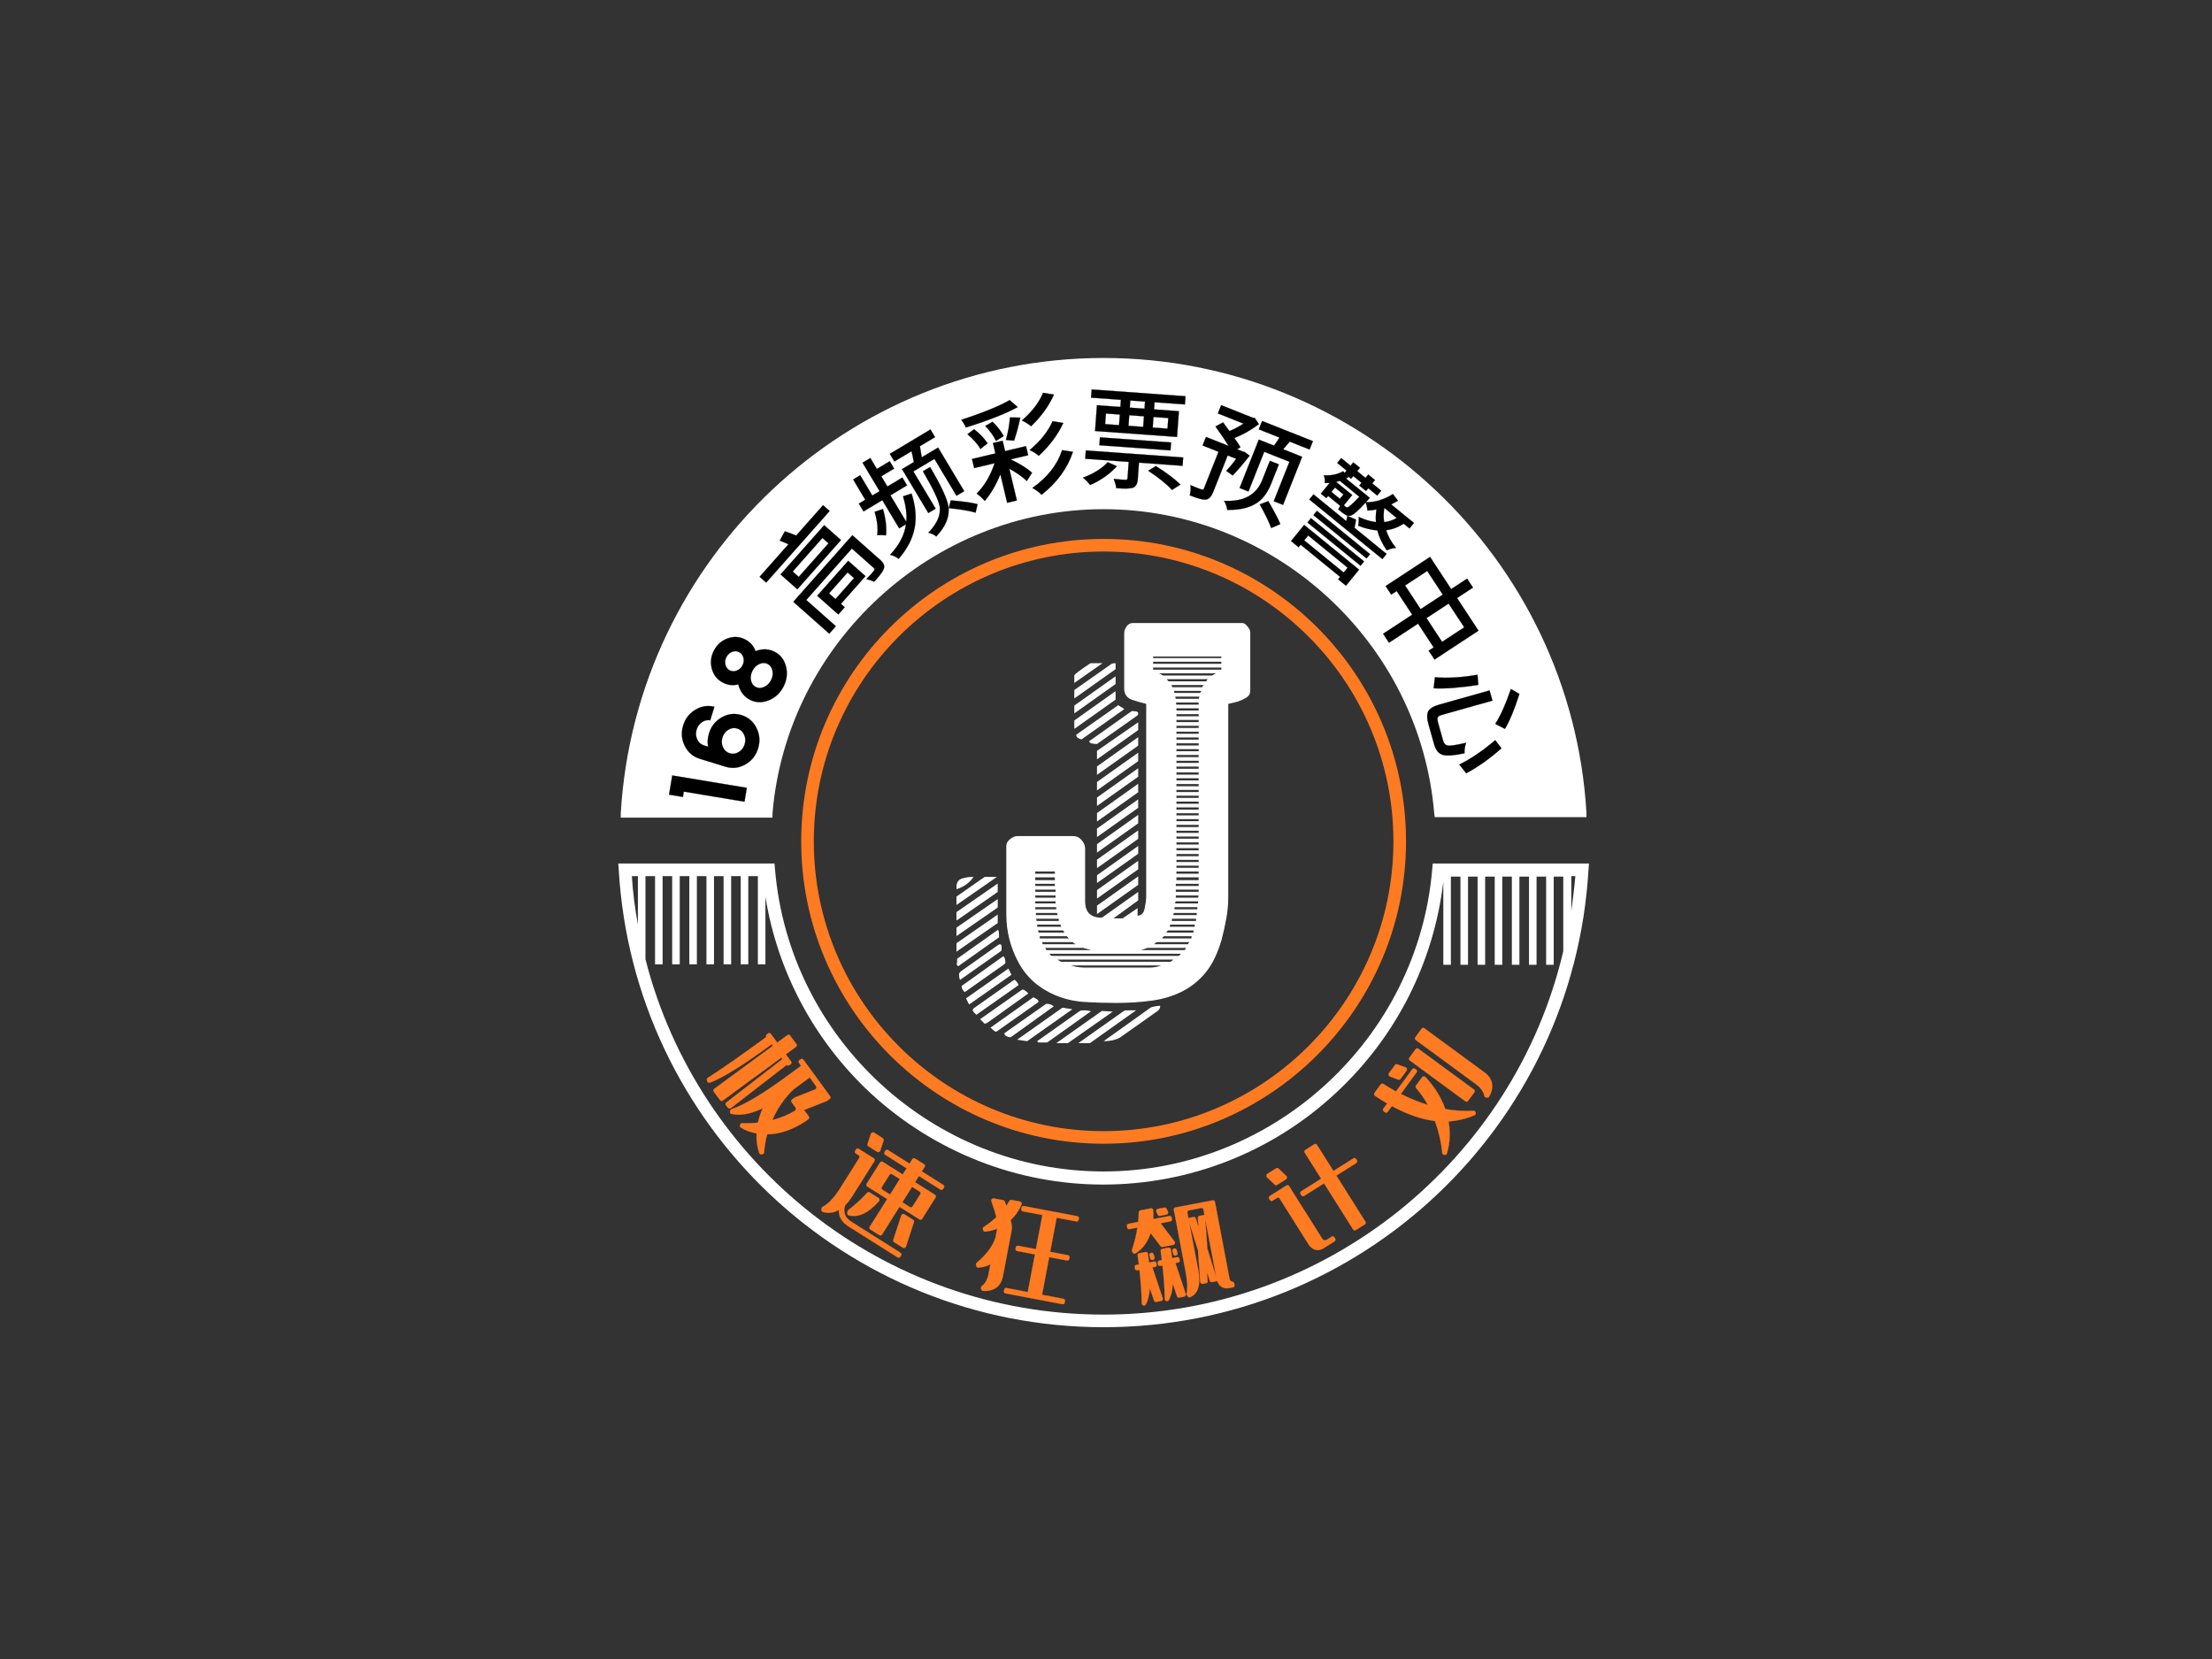 <?xml version="1.0" encoding="UTF-8"?><svg
      class="svg-canvas"
      viewBox="0 0 800 600"
      width="800"
      height="600"
      preserveAspectRatio="none"
      version="1.1"
      xmlns="http://www.w3.org/2000/svg"
      xmlns:xlink="http://www.w3.org/1999/xlink"
    >
      <rect x="0" y="0" width="800" height="600" fill="#333333" stroke="none"/>
      <!--滤镜-->
      <defs></defs>

      <!-- 背景 -->
      <g id="background">
          <!-- <rect
                  x="0"
                  y="0"
                  fill="#000000"
                  width="800"
                  height="600"
                ></rect> -->

        </g>

      <!--元素-->

              <g
                id="shape_JNCZeEJkmM"
                ref="shape_JNCZeEJkmM"
                key="shape_JNCZeEJkmM"
                transform="translate(223.598,129.47) rotate(0,175.447,175.265) scale(1,1)"
                style="opacity: 1;"
                filter=""
              >
                <!--普通元素-->
                <svg version="1.1" id="图层_1" xmlns="http://www.w3.org/2000/svg" xmlns:xlink="http://www.w3.org/1999/xlink" x="0px" y="0px" width="350.894" height="350.53" viewBox="0 0 192.5 192.3" enable-background="new 0 0 192.5 192.3" xml:space="preserve" class="style-removed" preserveAspectRatio="none" data-parent="shape_JNCZeEJkmM">
<g>
	<g>
		<path fill="#FF7B22" d="M96.3,155.9c-33.1,0-60-26.9-60-60s26.9-60,60-60c33.1,0,60,26.9,60,60S129.3,155.9,96.3,155.9z
			 M96.3,38.4c-31.7,0-57.5,25.8-57.5,57.5s25.8,57.5,57.5,57.5s57.5-25.8,57.5-57.5S128,38.4,96.3,38.4z" stroke-width="0"></path>
	</g>
	<g>
		<path fill="#FFFFFF" d="M30.6,90.4C33.4,56.6,62.3,30,96.3,30c34,0,62.8,26.5,65.6,60.4l0.1,0.7h30.1l0-0.9
			C189.1,39.7,147,0,96.3,0S3.5,39.7,0.5,90.3l0,0.9h30.1L30.6,90.4z" stroke-width="0"></path>
		<path fill="#FFFFFF" d="M161.6,100.3l-0.1,1.1c-2.8,33.6-31.4,60-65.2,60c-33.8,0-62.4-26.3-65.2-60l-0.1-1.1H0l0.1,1.3
			c3,50.9,45.2,90.7,96.2,90.7c51,0,93.2-39.8,96.2-90.7l0.1-1.3H161.6z M3.9,102.8v9.6c-0.6-3.2-1-6.4-1.2-9.6H3.9z M96.3,189.8
			c-43.5,0-80.5-29.8-90.9-70.5v-16.5h1.9v17.5h1.5v-17.5h1.9v17.5h1.5v-17.5h1.9v17.5h1.5v-17.5h1.9v17.5H19v-17.5h1.9v17.5h1.5
			v-17.5h1.9v17.5h1.5v-17.5h1.9v17.5h1.5v-13.4c2.4,14.9,9.7,28.6,20.9,39c12.6,11.6,29,18.1,46.1,18.1s33.5-6.4,46.1-18.1
			c12-11.1,19.5-25.9,21.4-42v16.5h1.5v-17.5h1.9v17.5h1.5v-17.5h1.9v17.5h1.5v-17.5h1.9v17.5h1.5v-17.5h1.9v17.5h1.5v-17.5h1.9
			v17.5h1.5v-17.5h1.9v17.5h1.5v-17.5h1.9v14.8C177.8,159.1,140.4,189.8,96.3,189.8z M189.1,109.7v-6.9h0.8
			C189.7,105.1,189.4,107.4,189.1,109.7z" stroke-width="0"></path>
	</g>
</g>
</svg>
              </g>
              <g
                id="shape_ON9y4mbohY"
                ref="shape_ON9y4mbohY"
                key="shape_ON9y4mbohY"
                transform="translate(-368.425,-523.753) rotate(0,767.471,842.69) scale(1,1)"
                style="opacity: 1;"
                filter=""
              >
                <!--普通元素-->
                <svg xmlns="http://www.w3.org/2000/svg" version="1.1" xmlns:xlink="http://www.w3.org/1999/xlink" width="1534.941" height="1685.379" viewBox="0 0 1183.565 1299.565" data-parent="shape_ON9y4mbohY"><g data-role="text" data-width="99.68568" data-height="216" transform="translate(541.939, 541.782)"><path d="M61.94-94.63L61.76-94.81Q60.14-95.17 57.97-95.89Q55.80-96.62 55.80-98.96L55.80-98.96L55.80-114.31Q55.80-115.22 56.43-116.12Q57.07-117.02 57.97-117.02L57.97-117.02L88.67-117.02Q89.21-117.02 89.93-116.12Q90.66-115.22 90.66-114.67L90.66-114.67L90.66-98.24Q90.66-97.16 89.66-96.53Q88.67-95.89 87.59-95.53Q86.50-95.17 85.51-94.99Q84.52-94.81 84.52-94.63L84.52-94.63L84.52-40.63Q84.52-37.74 83.97-34.76Q83.43-31.78 82.71-29.07L82.71-29.07Q81.08-23.30 78.29-19.86Q75.49-16.43 71.69-14.54Q67.90-12.64 63.21-12.01Q58.51-11.38 53.27-11.38L53.27-11.38Q49.12-11.38 44.70-11.65Q40.27-11.92 36.48-13.54L36.48-13.54Q29.62-16.43 26.28-22.66Q22.93-28.89 22.93-35.94L22.93-35.94L22.93-55.08Q22.93-55.98 23.93-56.80Q24.92-57.61 25.82-57.61L25.82-57.61L41.36-57.61Q42.80-57.61 43.70-56.52Q44.61-55.44 44.61-54.18L44.61-54.18L44.61-39.55Q44.61-34.85 49.48-34.85L49.48-34.85L59.41-41.90L59.41-39.91L52.19-34.67L55.26-34.67L59.23-37.38L59.23-35.40Q61.04-35.40 61.49-37.47Q61.94-39.55 61.94-40.81L61.94-40.81L61.94-94.63ZM63.57-107.99L63.57-107.27L82.89-107.27L82.89-107.99L63.57-107.99ZM63.57-106.55L63.57-105.65L82.89-105.65L82.89-106.55L63.57-106.55ZM49.12-105.83L41.90-100.77L41.90-102.58L42.08-102.76Q42.26-102.94 42.26-102.94L42.26-102.94Q42.62-103.30 44.43-104.56Q46.23-105.83 46.41-105.83L46.41-105.83L49.12-105.83ZM41.90-96.44L41.90-98.42L52.19-105.65Q52.55-105.83 53.09-105.83L53.09-105.83L53.09-104.38L41.90-96.44ZM63.57-104.92L63.57-104.02L82.89-104.02L82.89-104.92L63.57-104.92ZM66.46-102.39L80.18-102.39L81.81-103.30L64.83-103.30Q65.01-103.12 65.46-102.94Q65.92-102.76 66.10-102.58L66.10-102.58Q66.46-102.39 66.46-102.39L66.46-102.39ZM41.90-92.28L41.90-94.09L53.09-102.03L53.09-100.23L41.90-92.28ZM68.08-100.77L78.56-100.77L79.28-101.67L67.36-101.67Q67.36-101.49 67.63-101.13Q67.90-100.77 68.08-100.77L68.08-100.77ZM78.01-100.05L78.01-100.05L68.62-100.05Q68.80-99.87 68.80-99.51L68.80-99.51L68.99-99.14L77.47-99.14Q77.65-99.51 77.83-99.69Q78.01-99.87 78.01-100.05ZM77.29-98.42L77.29-98.42L69.35-98.42Q69.35-98.24 69.44-97.88Q69.53-97.52 69.71-97.52L69.71-97.52L76.93-97.52L77.11-97.88Q77.29-98.06 77.29-98.24L77.29-98.24Q77.29-98.24 77.29-98.42ZM41.90-87.95L41.90-89.93L53.09-97.88L53.09-95.89L41.90-87.95ZM69.71-96.80L69.89-95.89L76.57-95.89Q76.75-96.25 76.75-96.80L76.75-96.80L69.71-96.80ZM69.89-95.17L70.07-94.27L76.57-94.27L76.57-95.17L69.89-95.17ZM42.44-85.96L42.44-85.96L54.00-94.09L54.54-93.73Q55.26-93.37 55.44-93.18L55.44-93.18L43.70-84.88Q42.44-85.24 42.44-85.96ZM70.07-93.55L70.07-92.64L76.57-92.64L76.57-93.55L70.07-93.55ZM46.05-84.15L57.79-92.46L58.15-92.46Q58.51-92.46 58.96-92.37Q59.41-92.28 59.41-91.92L59.41-91.92Q59.41-91.56 59.05-91.38L59.05-91.38L48.04-83.61Q47.50-83.61 46.86-83.70Q46.23-83.79 46.05-84.15L46.05-84.15ZM70.07-91.92L70.07-91.02L76.57-91.02L76.57-91.92L70.07-91.92ZM70.07-90.30L70.07-89.39L76.57-89.39L76.57-90.30L70.07-90.30ZM48.22-81.45L59.41-89.21L59.41-87.41L48.22-79.46L48.22-81.45ZM70.07-88.67L70.07-87.77L76.57-87.77L76.57-88.67L70.07-88.67ZM70.07-87.04L70.07-86.14L76.57-86.14L76.57-87.04L70.07-87.04ZM70.07-85.42L70.07-84.52L76.57-84.52L76.57-85.42L70.07-85.42ZM48.22-75.13L48.22-77.11L59.41-85.06L59.41-83.07L48.22-75.13ZM70.07-83.79L70.07-82.89L76.57-82.89L76.57-83.79L70.07-83.79ZM70.07-82.17L70.07-81.27L76.57-81.27L76.57-82.17L70.07-82.17ZM48.22-70.79L48.22-72.78L59.41-80.72L59.41-78.74L48.22-70.79ZM70.07-80.54L70.07-79.64L76.57-79.64L76.57-80.54L70.07-80.54ZM70.07-78.92L70.07-78.01L76.57-78.01L76.57-78.92L70.07-78.92ZM70.07-77.29L70.07-76.39L76.57-76.39L76.57-77.29L70.07-77.29ZM48.22-66.46L48.22-68.44L59.41-76.39L59.41-74.40L48.22-66.46ZM70.07-75.67L70.07-74.76L76.57-74.76L76.57-75.67L70.07-75.67ZM70.07-74.04L70.07-73.14L76.57-73.14L76.57-74.04L70.07-74.04ZM70.07-72.42L70.07-71.51L76.57-71.51L76.57-72.42L70.07-72.42ZM48.22-62.12L48.22-64.11L59.41-72.06L59.41-70.07L48.22-62.12ZM70.07-70.79L70.07-69.89L76.57-69.89L76.57-70.79L70.07-70.79ZM70.07-69.17L70.07-68.26L76.57-68.26L76.57-69.17L70.07-69.17ZM48.22-57.79L48.22-59.78L59.41-67.72L59.41-65.73L48.22-57.79ZM70.07-67.54L70.07-66.64L76.57-66.64L76.57-67.54L70.07-67.54ZM70.07-65.92L70.07-65.01L76.57-65.01L76.57-65.92L70.07-65.92ZM70.07-64.29L70.07-63.39L76.57-63.39L76.57-64.29L70.07-64.29ZM48.22-53.45L48.22-55.44L59.41-63.39L59.41-61.40L48.22-53.45ZM70.07-62.66L70.07-61.76L76.57-61.76L76.57-62.66L70.07-62.66ZM70.07-61.04L70.07-60.14L76.57-60.14L76.57-61.04L70.07-61.04ZM70.07-59.41L70.07-58.51L76.57-58.51L76.57-59.41L70.07-59.41ZM48.22-49.12L48.22-51.11L59.41-59.05L59.41-57.07L48.22-49.12ZM70.07-57.79L70.07-56.89L76.57-56.89L76.57-57.79L70.07-57.79ZM70.07-56.16L70.07-55.26L76.57-55.26L76.57-56.16L70.07-56.16ZM48.22-44.97L48.22-46.77L59.41-54.72L59.41-52.91L48.22-44.97ZM70.07-54.54L70.07-53.64L76.57-53.64L76.57-54.54L70.07-54.54ZM70.07-52.91L70.07-52.01L76.57-52.01L76.57-52.91L70.07-52.91ZM70.07-51.29L70.07-50.38L76.57-50.38L76.57-51.29L70.07-51.29ZM48.22-40.63L48.22-42.62L59.41-50.57L59.41-48.58L48.22-40.63ZM70.07-49.66L70.07-48.76L76.57-48.76L76.57-49.66L70.07-49.66ZM30.70-48.04L30.70-47.13L36.48-47.13L36.48-48.04L30.70-48.04ZM70.07-48.04L70.07-47.13L76.57-47.13L76.57-48.04L70.07-48.04ZM30.70-46.41L30.70-45.33L36.48-45.33L36.48-46.41L30.70-46.41ZM70.07-46.41L70.07-45.33L76.57-45.33L76.57-46.41L70.07-46.41ZM9.03-43.16L9.03-43.52Q9.03-45.33 10.47-45.78Q11.92-46.23 13.36-46.23L13.36-46.23Q11.74-44.06 9.03-43.16L9.03-43.16ZM9.03-38.83L9.03-40.81L16.79-46.23L19.68-46.23L9.03-38.83ZM48.22-36.30L48.22-38.29L59.41-46.23L59.41-44.24L48.22-36.30ZM30.70-44.61L30.70-43.70L36.48-43.70L36.48-44.61L30.70-44.61ZM69.89-44.61L69.89-43.70L76.57-43.70L76.57-44.61L69.89-44.61ZM9.03-36.48L20.23-44.24L20.23-42.26L9.03-34.49L9.03-36.48ZM30.70-42.98L30.70-42.08L36.66-42.08L36.66-42.98L30.70-42.98ZM69.89-42.98L69.89-42.08L76.57-42.08L76.57-42.98L69.89-42.98ZM30.70-41.36L30.70-40.45L36.66-40.45L36.66-41.36L30.70-41.36ZM69.89-41.36L69.89-40.45L76.39-40.45L76.57-41.36L69.89-41.36ZM9.03-32.15L20.23-39.91L20.23-37.92L9.03-30.16L9.03-32.15ZM30.70-39.73L30.70-38.83L36.66-38.83L36.66-39.73L30.70-39.73ZM69.71-38.83L76.39-38.83L76.39-39.73L69.89-39.73Q69.71-39.37 69.71-38.83L69.71-38.83ZM30.70-38.10L30.70-37.20L36.84-37.20L36.84-38.10L30.70-38.10ZM69.53-37.20L76.21-37.20L76.21-38.10L69.71-38.10Q69.53-38.10 69.53-37.74Q69.53-37.38 69.53-37.20L69.53-37.20ZM30.88-36.48L30.88-35.58L37.20-35.58L37.20-36.12Q37.02-36.30 37.02-36.48L37.02-36.48L30.88-36.48ZM69.35-36.48L69.17-35.58L76.03-35.58L76.03-36.48L69.35-36.48ZM9.03-27.81L20.23-35.58L20.23-33.59L9.03-25.82L9.03-27.81ZM59.05-35.03L59.05-35.03Q59.23-35.03 59.23-35.22Q59.23-35.40 59.05-35.40L59.05-35.40Q58.87-35.40 58.87-35.22Q58.87-35.03 59.05-35.03ZM31.06-33.95L37.56-33.95Q37.56-34.13 37.56-34.49Q37.56-34.85 37.38-34.85L37.38-34.85L30.88-34.85Q30.88-34.49 31.06-34.31L31.06-34.31Q31.06-34.13 31.06-33.95L31.06-33.95ZM68.80-33.95L68.80-33.95L75.67-33.95Q75.85-33.95 75.85-34.31Q75.85-34.67 75.85-34.85L75.85-34.85L68.99-34.85Q68.80-34.85 68.80-34.49Q68.80-34.13 68.80-33.95ZM31.24-33.23L31.24-32.33L38.29-32.33Q38.29-32.69 38.10-32.87L38.10-32.87Q38.10-33.05 37.92-33.23L37.92-33.23L31.24-33.23ZM68.08-32.33L68.08-32.33L75.31-32.33Q75.49-32.33 75.49-32.69Q75.49-33.05 75.49-33.23L75.49-33.23L68.44-33.23L68.26-32.87Q68.26-32.51 68.08-32.33ZM31.60-30.70L39.19-30.70L39.01-31.06Q39.01-31.24 38.83-31.42L38.83-31.42Q38.83-31.42 38.65-31.60L38.65-31.60L31.42-31.60Q31.42-31.24 31.60-31.06L31.60-31.06Q31.60-30.88 31.60-30.70L31.60-30.70ZM67.18-30.70L67.18-30.70L74.94-30.70Q75.13-30.70 75.13-31.06Q75.13-31.42 75.13-31.60L75.13-31.60L67.72-31.60Q67.54-31.24 67.36-31.06Q67.18-30.88 67.18-30.70ZM9.21-23.48L20.41-31.42Q20.59-31.06 20.59-30.16L20.59-30.16L20.59-29.62L9.39-21.67Q9.03-21.85 9.12-22.21Q9.21-22.57 9.21-22.93L9.21-22.93L9.21-23.48ZM32.15-29.07L40.45-29.07Q40.45-29.26 39.73-29.98L39.73-29.98L31.96-29.98Q31.96-29.80 31.96-29.44Q31.96-29.07 32.15-29.07L32.15-29.07ZM65.92-29.07L74.22-29.07Q74.58-29.07 74.58-29.44Q74.58-29.80 74.58-29.98L74.58-29.98L66.64-29.98L66.28-29.62Q66.28-29.44 65.92-29.07L65.92-29.07ZM32.87-27.45L42.62-27.45Q42.44-27.63 41.72-27.99L41.72-27.99L41.36-28.35L32.51-28.35Q32.69-28.17 32.69-27.81L32.69-27.81L32.87-27.45ZM63.75-27.45L63.75-27.45L73.50-27.45Q73.68-27.81 73.86-27.99Q74.04-28.17 74.04-28.35L74.04-28.35L65.01-28.35Q64.29-28.35 63.75-27.45ZM9.75-19.14L9.75-19.14Q9.75-19.50 10.11-19.86L10.11-19.86L20.59-27.27L20.95-27.45Q21.31-27.45 21.31-27.00Q21.31-26.55 21.31-26.19L21.31-26.19Q21.31-25.82 20.95-25.64L20.95-25.64L9.93-17.88Q9.75-18.42 9.75-19.14ZM33.95-25.82L47.13-25.82L46.95-26.00L44.24-26.73L33.23-26.73Q33.41-26.55 33.59-26.37L33.59-26.37Q33.77-26.00 33.77-26.00L33.77-26.00L33.95-25.82ZM62.12-26.73L59.41-25.82L72.60-25.82L72.78-26.00Q72.96-26.37 72.96-26.37L72.96-26.37L73.14-26.73L62.12-26.73ZM35.58-24.20L70.97-24.20L71.87-25.10L34.49-25.10Q34.67-24.92 34.94-24.56Q35.22-24.20 35.58-24.20L35.58-24.20ZM10.47-15.89L10.47-15.89L21.85-24.02Q22.03-24.20 22.21-23.57Q22.39-22.93 22.39-22.57L22.39-22.57Q22.39-22.39 22.21-22.21L22.21-22.21L11.20-14.45Q10.47-15.17 10.47-15.89ZM70.07-23.48L70.07-23.48L36.48-23.48Q36.84-23.30 37.38-22.93Q37.92-22.57 38.10-22.57L38.10-22.57L68.44-22.57Q68.80-22.57 69.35-23.12L69.35-23.12Q69.71-23.30 70.07-23.48ZM66.64-21.85L66.64-21.85L39.91-21.85Q42.26-20.95 44.43-20.95L44.43-20.95L62.85-20.95Q64.83-20.95 66.64-21.85ZM11.74-12.46L23.30-20.59L24.02-19.14L12.46-11.02L11.74-12.46ZM13.72-9.57L13.72-9.57L24.74-17.34L25.10-17.52Q26.00-16.61 26.00-16.25L26.00-16.25L14.45-8.13L14.27-8.31Q14.27-8.31 13.91-8.67L13.91-8.67Q13.72-8.85 13.54-9.21L13.54-9.21Q13.72-9.57 13.72-9.57ZM16.79-5.60L15.71-6.68L27.27-14.81Q27.63-14.81 28.08-14.45Q28.53-14.09 28.71-13.91L28.71-13.91L17.34-5.78L17.16-5.78Q16.98-5.60 16.79-5.60L16.79-5.60ZM18.60-4.33L18.60-4.33L30.34-12.64Q30.70-12.46 31.15-12.19Q31.60-11.92 31.60-11.56L31.60-11.56L20.05-3.43Q19.86-3.25 19.32-3.70Q18.78-4.15 18.60-4.33ZM22.39-2.71L22.39-2.71L33.95-10.84Q35.03-10.84 35.76-10.29L35.76-10.29L24.20-1.99L23.84-1.81Q23.48-1.81 22.93-2.08Q22.39-2.35 22.39-2.71ZM50.38-0.72L63.03-9.75Q63.21-9.93 64.20-10.11Q65.19-10.29 65.55-10.29L65.55-10.29Q65.55-9.75 65.01-9.21L65.01-9.21L54.54-1.81Q53.64-1.26 52.46-0.99Q51.29-0.72 50.38-0.72L50.38-0.72ZM28.53-0.72L26.19-1.08L38.47-9.75L40.81-9.39L28.53-0.72ZM31.78-0.36L31.60-0.54L43.34-8.85Q43.70-9.03 44.24-9.03L44.24-9.03Q45.33-9.03 46.05-8.85L46.05-8.85L34.13-0.36L31.78-0.36ZM46.05-0.18L43.34-0.18L55.62-8.85Q55.80-9.03 56.71-9.03Q57.61-9.03 57.97-9.03L57.97-9.03L58.51-9.03L46.05-0.18ZM39.91-0.18L37.20-0.18L49.48-8.85Q50.02-8.85 50.84-8.76Q51.65-8.67 52.01-8.67L52.01-8.67L39.91-0.18Z" transform="translate(0 153) " fill="#ffffff" stroke="#ffffff" stroke-width="0.301" data-glyph-w="99.68568" data-glyph-h="180.59" data-glyph-ascender="135.4425" data-glyph-descender="-45.1475"></path></g></svg>
              </g>
              <g
                id="shape_cuV29SWFK4"
                ref="shape_cuV29SWFK4"
                key="shape_cuV29SWFK4"
                transform="translate(243.511,345.621) rotate(0,155.534,66.067) scale(1,1)"
                style="opacity: 1;"
                filter=""
              >
                <!--普通元素-->
                <svg xmlns="http://www.w3.org/2000/svg" version="1.1" xmlns:xlink="http://www.w3.org/1999/xlink" width="521.162" height="342.229" viewBox="0 0 401.859 263.886" data-parent="shape_cuV29SWFK4"><rect width="239.859" height="101.886" fill="rgba(0,0,0,0)"></rect><g transform="translate(119.929, 106.506)"><path d="M12.00-21.15L24.50-21.12Q25.10-21.12 25.10-20.51L25.10-20.51L25.10-19.70Q25.10-19.62 25.08-19.54L25.08-19.54L23.36-13.00L25.52-13.00Q26.13-13.00 26.13-12.39L26.13-12.39L26.13-11.47Q25.81-5.01 22.75-0.69L22.75-0.69Q24.47 1.45 26.26 2.95L26.26 2.95Q26.63 3.27 26.42 3.69L26.42 3.69L26.34 3.85Q26.10 4.30 25.63 4.17L25.63 4.17Q23.15 3.45 20.78 1.56L20.78 1.56Q18.96 3.27 16.93 4.11L16.93 4.11Q16.48 4.30 16.19 3.90L16.19 3.90L16.11 3.80Q15.82 3.40 16.14 3.03L16.14 3.03Q17.43 1.48 18.59-0.53L18.59-0.53Q17.24-2.06 16.16-3.96L16.16-3.96Q15.08 1.53 12.31 3.93L12.31 3.93Q11.92 4.30 11.50 3.90L11.50 3.90L11.39 3.80Q11.10 3.53 11.21 3.16L11.21 3.16Q12.89-2.16 12.92-14.03L12.92-14.03L12.92-19.62L12.00-19.62Q11.39-19.62 11.39-20.22L11.39-20.22L11.39-20.51Q11.39-21.15 12.00-21.15L12.00-21.15ZM8.83 3.16L8.33-16.56L7.83-16.56L7.83 3.67Q7.83 4.27 7.22 4.27L7.22 4.27L4.38 4.27Q3.77 4.27 3.77 3.67L3.77 3.67L3.77-16.56L3.24-16.56Q3.24-1.98 1.69 3.64L1.69 3.64Q1.61 3.90 1.37 4.01L1.37 4.01Q1.13 4.14 0.87 4.03L0.87 4.03L0.61 3.93Q0.21 3.77 0.24 3.32L0.24 3.32Q0.71-4.01 0.71-16.56L0.71-16.56Q0.21-16.56 0.21-17.30L0.21-17.30L0.21-17.48Q0.21-18.09 0.82-18.09L0.82-18.09L3.77-18.09L3.77-21.54Q3.77-22.15 4.38-22.15L4.38-22.15L7.22-22.15Q7.83-22.15 7.83-21.54L7.83-21.54L7.83-18.09L10.26-18.09Q10.86-18.09 10.86-17.48L10.86-17.48L10.86-17.30Q10.86-16.56 10.36-16.56L10.36-16.56L10.86 3.14Q10.86 3.40 10.68 3.59L10.68 3.59Q10.52 3.77 10.26 3.77L10.26 3.77L9.44 3.77Q8.83 3.77 8.83 3.16L8.83 3.16ZM20.38-4.19Q21.70-7.49 22.02-10.81L22.02-10.81Q22.04-11.07 21.86-11.29L21.86-11.29Q21.67-11.47 21.41-11.47L21.41-11.47L19.62-11.47Q19.01-11.47 19.01-12.08L19.01-12.08L19.01-12.92Q19.01-13.00 19.04-13.08L19.04-13.08L20.54-18.85Q20.62-19.14 20.43-19.38L20.43-19.38Q20.25-19.62 19.96-19.62L19.96-19.62L16.98-19.62L16.98-14.03Q17.69-8.83 20.38-4.19L20.38-4.19Z" transform="translate(-13.5, -13.184) rotate(53.725, 13.5, -123.758)  " fill="rgb(255, 123, 34)" stroke="rgb(255, 123, 34)" stroke-width="0.045" data-glyph-w="42.66" data-glyph-h="26.3671875" data-glyph-ascender="23.203125" data-glyph-descender="-3.1640625"></path><path d="M2.11-18.54L1.40-21.38Q1.34-21.67 1.53-21.91L1.53-21.91Q1.71-22.15 2.00-22.15L2.00-22.15L4.80-22.15Q5.27-22.15 5.41-21.67L5.41-21.67L6.12-18.85Q6.20-18.56 6.01-18.33L6.01-18.33Q5.83-18.09 5.51-18.09L5.51-18.09L2.72-18.09Q2.24-18.09 2.11-18.54L2.11-18.54ZM22.44 0.26L20.72-6.64Q20.65-6.93 20.83-7.17L20.83-7.17Q21.01-7.41 21.30-7.41L21.30-7.41L24.13-7.41Q24.60-7.41 24.71-6.93L24.71-6.93L26.45-0.03Q26.53 0.26 26.34 0.47L26.34 0.47Q26.16 0.71 25.84 0.71L25.84 0.71L23.04 0.71Q22.57 0.71 22.44 0.26L22.44 0.26ZM13.32-6.70Q12.29-0.21 8.36 1.11L8.36 1.11Q7.86 1.27 7.62 0.79L7.62 0.79L7.44 0.45Q7.33 0.21 7.41-0.03L7.41-0.03Q8.75-3.77 9.28-6.91L9.28-6.91Q9.36-7.41 9.86-7.41L9.86-7.41L12.71-7.41Q13.00-7.41 13.18-7.20L13.18-7.20Q13.37-6.99 13.32-6.70L13.32-6.70ZM7.83-9.04L7.83-15.95Q7.83-16.56 8.44-16.56L8.44-16.56L14.95-16.56L14.95-18.59L7.94-18.59Q7.33-18.59 7.33-19.20L7.33-19.20L7.33-19.51Q7.33-20.12 7.94-20.12L7.94-20.12L14.95-20.12L14.95-21.54Q14.95-22.15 15.56-22.15L15.56-22.15L18.40-22.15Q19.01-22.15 19.01-21.54L19.01-21.54L19.01-20.12L26.02-20.12Q26.63-20.12 26.63-19.51L26.63-19.51L26.63-19.20Q26.63-18.59 26.02-18.59L26.02-18.59L19.01-18.59L19.01-16.56L25.52-16.56Q26.13-16.56 26.13-15.95L26.13-15.95L26.13-9.04Q26.13-8.44 25.52-8.44L25.52-8.44L19.01-8.44L19.01 0.63Q19.01 1.24 18.40 1.24L18.40 1.24L15.56 1.24Q14.95 1.24 14.95 0.63L14.95 0.63L14.95-8.44L8.44-8.44Q7.83-8.44 7.83-9.04L7.83-9.04ZM22.04-10.57L22.04-14.42Q22.04-15.03 21.44-15.03L21.44-15.03L19.01-15.03L19.01-9.94L21.44-9.94Q22.04-9.94 22.04-10.57L22.04-10.57ZM14.95-9.94L14.95-15.03L12.50-15.03Q11.89-15.03 11.89-14.42L11.89-14.42L11.89-10.57Q11.89-9.94 12.50-9.94L12.50-9.94L14.95-9.94ZM5.17 1.34Q6.62 3.77 9.86 3.77L9.86 3.77L26.02 3.77Q26.63 3.77 26.63 3.16L26.63 3.16L26.63 2.85Q26.63 2.24 26.02 2.24L26.02 2.24L9.86 2.24Q6.72 2.24 5.96-0.71L5.96-0.71Q6.30-2.14 6.30-3.85L6.30-3.85L6.30-15.45Q6.30-16.06 5.70-16.06L5.70-16.06L0.82-16.06Q0.21-16.06 0.21-15.45L0.21-15.45L0.21-15.13Q0.21-14.53 0.82-14.53L0.82-14.53L1.63-14.53Q2.24-14.53 2.24-13.92L2.24-13.92L2.24-3.85Q2.24 0.61 0.87 3.01L0.87 3.01Q0.71 3.27 0.87 3.56L0.87 3.56L1.00 3.85Q1.24 4.30 1.71 4.17L1.71 4.17Q3.93 3.56 5.17 1.34L5.17 1.34Z" transform="translate(-13.5, -13.184) rotate(32.235, 13.5, -123.758)  " fill="rgb(255, 123, 34)" stroke="rgb(255, 123, 34)" stroke-width="0.045" data-glyph-w="42.66" data-glyph-h="26.3671875" data-glyph-ascender="23.203125" data-glyph-descender="-3.1640625"></path><path d="M4.27-0.79L4.27-3.40Q2.82-2.27 1.19-1.90L1.19-1.90Q0.71-1.79 0.50-2.21L0.50-2.21L0.37-2.48Q0.21-2.82 0.45-3.14L0.45-3.14Q3.80-7.28 4.27-10.97L4.27-10.97L4.27-13.53Q2.77-12.58 1.21-12.10L1.21-12.10Q0.71-11.97 0.50-12.42L0.50-12.42L0.40-12.60Q0.21-13.00 0.53-13.32L0.53-13.32Q2.11-14.82 3.45-16.66L3.45-16.66Q2.66-18.40 1.27-20.72L1.27-20.72Q1.11-21.01 1.27-21.33L1.27-21.33Q1.45-21.65 1.79-21.65L1.79-21.65L4.43-21.65Q4.77-21.65 4.96-21.36L4.96-21.36Q5.27-20.86 5.59-20.28L5.59-20.28Q5.93-21.01 6.17-21.73L6.17-21.73Q6.30-22.15 6.75-22.15L6.75-22.15L9.12-22.15Q9.41-22.15 9.60-21.91L9.60-21.91Q9.78-21.70 9.70-21.41L9.70-21.41Q9.10-18.67 7.54-16.58L7.54-16.58Q8.33-14.84 8.33-14.03L8.33-14.03L8.33-0.79Q8.33 1.90 6.46 3.24L6.46 3.24Q5.30 4.06 3.69 4.25L3.69 4.25Q3.27 4.30 3.06 3.93L3.06 3.93L2.95 3.67Q2.77 3.30 3.06 2.98L3.06 2.98Q4.27 1.69 4.27-0.79L4.27-0.79ZM9.97 2.24L15.95 2.24L15.95-8.44L10.97-8.44Q10.36-8.44 10.36-9.04L10.36-9.04L10.36-9.33Q10.36-9.94 10.97-9.94L10.97-9.94L15.95-9.94L15.95-19.62L10.47-19.62Q9.86-19.62 9.86-20.22L9.86-20.22L9.86-20.51Q9.86-21.12 10.47-21.12L10.47-21.12L25.52-21.12Q26.13-21.12 26.13-20.51L26.13-20.51L26.13-20.22Q26.13-19.62 25.52-19.62L25.52-19.62L20.01-19.62L20.01-9.94L25.00-9.94Q25.60-9.94 25.60-9.33L25.60-9.33L25.60-9.04Q25.60-8.44 25.00-8.44L25.00-8.44L20.01-8.44L20.01 2.24L26.02 2.24Q26.63 2.24 26.63 2.85L26.63 2.85L26.63 3.16Q26.63 3.77 26.02 3.77L26.02 3.77L9.97 3.77Q9.36 3.77 9.36 3.16L9.36 3.16L9.36 2.85Q9.36 2.24 9.97 2.24L9.97 2.24Z" transform="translate(-13.5, -13.184) rotate(10.745, 13.5, -123.758)  " fill="rgb(255, 123, 34)" stroke="rgb(255, 123, 34)" stroke-width="0.045" data-glyph-w="42.66" data-glyph-h="26.3671875" data-glyph-ascender="23.203125" data-glyph-descender="-3.1640625"></path><path d="M25.60-20.51L25.60 1.24Q25.60 1.95 26.24 2.19L26.24 2.19Q26.63 2.32 26.63 2.74L26.63 2.74L26.63 3.16Q26.63 3.77 26.02 3.77L26.02 3.77L25.10 3.77Q22.54 3.77 22.12 1.24L22.12 1.24L20.67 1.24Q20.12 1.24 20.07 0.69L20.07 0.69L19.78-1.74L19.49 0.69Q19.43 1.24 18.88 1.24L18.88 1.24L18.01 1.24Q17.75 1.24 17.56 1.03L17.56 1.03Q17.38 0.82 17.40 0.55L17.40 0.55L18.43-8.17L17.48-16.27L17.48-2.85Q17.48 3.35 13.92 4.22L13.92 4.22Q13.45 4.32 13.21 3.88L13.21 3.88L13.05 3.53Q12.92 3.27 13.05 3.01L13.05 3.01Q13.92 1.11 13.92-2.85L13.92-2.85L13.92-20.51Q13.92-21.12 14.53-21.12L14.53-21.12L25.00-21.12Q25.60-21.12 25.60-20.51L25.60-20.51ZM11.47-8.46L11.39-9.28Q11.36-9.54 11.55-9.76L11.55-9.76Q11.71-9.94 12.00-9.94L12.00-9.94L12.00-9.94Q12.55-9.94 12.60-9.41L12.60-9.41L12.68-8.60Q12.71-8.33 12.55-8.12L12.55-8.12Q12.37-7.91 12.08-7.91L12.08-7.91L12.08-7.91Q11.52-7.91 11.47-8.46L11.47-8.46ZM10.28 3.24L9.81-0.32Q9.02 2.58 7.86 3.90L7.86 3.90Q7.51 4.30 7.07 4.01L7.07 4.01Q6.75 3.77 6.80 3.40L6.80 3.40Q7.51-0.58 7.91-5.88L7.91-5.88L7.36-5.88Q6.75-5.88 6.75-6.49L6.75-6.49L6.75-6.80Q6.75-7.41 7.36-7.41L7.36-7.41L8.02-7.41Q8.09-8.65 8.17-9.89L8.17-9.89Q8.20-10.47 8.78-10.47L8.78-10.47L10.47-10.47Q10.73-10.47 10.89-10.28L10.89-10.28Q11.07-10.07 11.07-9.83L11.07-9.83Q11.02-8.57 10.94-7.41L10.94-7.41L12.29-7.41Q12.92-7.41 12.92-6.80L12.92-6.80L12.92-6.49Q12.92-5.88 12.29-5.88L12.29-5.88L11.60-5.88L12.81 3.08Q12.84 3.35 12.66 3.56L12.66 3.56Q12.50 3.77 12.21 3.77L12.21 3.77L10.89 3.77Q10.36 3.77 10.28 3.24L10.28 3.24ZM4.93-8.46L4.85-9.28Q4.83-9.54 5.01-9.76L5.01-9.76Q5.19-9.94 5.46-9.94L5.46-9.94L5.46-9.94Q6.01-9.94 6.06-9.41L6.06-9.41L6.17-8.60Q6.20-8.33 6.01-8.12L6.01-8.12Q5.83-7.91 5.56-7.91L5.56-7.91L5.54-7.91Q5.01-7.91 4.93-8.46L4.93-8.46ZM3.77 3.24L3.27-0.32Q2.48 2.58 1.34 3.90L1.34 3.90Q0.98 4.30 0.53 4.01L0.53 4.01L0.53 4.01Q0.21 3.77 0.26 3.40L0.26 3.40Q0.98-0.58 1.37-5.88L1.37-5.88L0.82-5.88Q0.21-5.88 0.21-6.49L0.21-6.49L0.21-6.80Q0.21-7.41 0.82-7.41L0.82-7.41L1.50-7.41Q1.58-8.65 1.63-9.89L1.63-9.89Q1.66-10.47 2.24-10.47L2.24-10.47L3.93-10.47Q4.19-10.47 4.38-10.28L4.38-10.28Q4.54-10.07 4.54-9.83L4.54-9.83Q4.48-8.57 4.40-7.41L4.40-7.41L5.77-7.41Q6.38-7.41 6.38-6.80L6.38-6.80L6.38-6.49Q6.38-5.88 5.77-5.88L5.77-5.88L5.06-5.88L6.28 3.08Q6.33 3.35 6.14 3.56L6.14 3.56Q5.96 3.77 5.67 3.77L5.67 3.77L4.38 3.77Q3.82 3.77 3.77 3.24L3.77 3.24ZM9.23-20.07L9.04-20.88Q8.96-21.17 9.15-21.41L9.15-21.41Q9.33-21.65 9.62-21.65L9.62-21.65L11.42-21.65Q11.89-21.65 12.00-21.17L12.00-21.17L12.21-20.36Q12.29-20.07 12.10-19.83L12.10-19.83Q11.92-19.62 11.63-19.62L11.63-19.62L9.83-19.62Q9.36-19.62 9.23-20.07L9.23-20.07ZM8.38-11.31L6.35-15.37Q4.40-11.87 1.24-10.63L1.24-10.63Q0.71-10.44 0.47-10.92L0.47-10.92L0.34-11.18Q0.21-11.47 0.37-11.76L0.37-11.76Q1.90-14.48 3.01-17.56L3.01-17.56L0.82-17.56Q0.21-17.56 0.21-18.19L0.21-18.19L0.21-18.48Q0.21-19.09 0.82-19.09L0.82-19.09L3.51-19.09Q3.93-20.41 4.17-21.65L4.17-21.65Q4.27-22.15 4.77-22.15L4.77-22.15L7.65-22.15Q7.94-22.15 8.12-21.94L8.12-21.94Q8.28-21.73 8.25-21.46L8.25-21.46Q8.09-20.22 7.80-19.09L7.80-19.09L12.29-19.09Q12.92-19.09 12.92-18.48L12.92-18.48L12.92-18.19Q12.92-17.56 12.29-17.56L12.29-17.56L9.60-17.56L12.47-11.84Q12.63-11.55 12.45-11.26L12.45-11.26Q12.26-10.97 11.92-10.97L11.92-10.97L8.94-10.97Q8.57-10.97 8.38-11.31L8.38-11.31ZM22.04-0.05L22.04-16.27L21.09-8.17L22.04-0.05ZM20.67-17.56L22.04-17.56L22.04-18.98Q22.04-19.62 21.44-19.62L21.44-19.62L18.09-19.62Q17.48-19.62 17.48-18.98L17.48-18.98L17.48-17.56L18.88-17.56Q19.43-17.56 19.49-17.03L19.49-17.03L19.78-14.61L20.07-17.03Q20.12-17.56 20.67-17.56L20.67-17.56Z" transform="translate(-13.5, -13.184) rotate(-10.745, 13.5, -123.758)  " fill="rgb(255, 123, 34)" stroke="rgb(255, 123, 34)" stroke-width="0.045" data-glyph-w="42.66" data-glyph-h="26.3671875" data-glyph-ascender="23.203125" data-glyph-descender="-3.1640625"></path><path d="M3.61-18.54L2.90-21.38Q2.82-21.67 3.01-21.91L3.01-21.91Q3.19-22.15 3.48-22.15L3.48-22.15L6.33-22.15Q6.80-22.15 6.93-21.67L6.93-21.67L7.65-18.85Q7.73-18.56 7.54-18.33L7.54-18.33Q7.36-18.09 7.04-18.09L7.04-18.09L4.19-18.09Q3.72-18.09 3.61-18.54L3.61-18.54ZM8.94-13.00L15.45-13.00L15.45-21.54Q15.45-22.15 16.06-22.15L16.06-22.15L18.91-22.15Q19.51-22.15 19.51-21.54L19.51-21.54L19.51-13.00L26.02-13.00Q26.63-13.00 26.63-12.39L26.63-12.39L26.63-12.08Q26.63-11.47 26.02-11.47L26.02-11.47L19.51-11.47L19.51 3.67Q19.51 4.27 18.91 4.27L18.91 4.27L16.06 4.27Q15.45 4.27 15.45 3.67L15.45 3.67L15.45-11.47L8.94-11.47Q8.33-11.47 8.33-12.08L8.33-12.08L8.33-12.39Q8.33-13.00 8.94-13.00L8.94-13.00ZM0.82-16.56L6.20-16.56Q6.80-16.56 6.80-15.95L6.80-15.95L6.80 1.24Q6.80 2.24 7.83 2.24L7.83 2.24L9.25 2.24Q9.86 2.24 9.86 2.85L9.86 2.85L9.86 3.16Q9.86 3.77 9.25 3.77L9.25 3.77L5.75 3.77Q3.85 3.77 3.08 2.24L3.08 2.24Q2.72 1.48 2.72 0.71L2.72 0.71L2.72-14.42Q2.72-15.03 2.11-15.03L2.11-15.03L0.82-15.03Q0.21-15.03 0.21-15.64L0.21-15.64L0.21-15.95Q0.21-16.56 0.82-16.56L0.82-16.56Z" transform="translate(-13.5, -13.184) rotate(-32.235, 13.5, -123.758)  " fill="rgb(255, 123, 34)" stroke="rgb(255, 123, 34)" stroke-width="0.045" data-glyph-w="42.66" data-glyph-h="26.3671875" data-glyph-ascender="23.203125" data-glyph-descender="-3.1640625"></path><path d="M25.60-21.54L25.60-0.79Q25.60 1.90 23.76 3.24L23.76 3.24Q22.60 4.06 20.96 4.25L20.96 4.25Q20.54 4.30 20.36 3.93L20.36 3.93L20.22 3.67Q20.04 3.30 20.33 2.98L20.33 2.98Q21.54 1.69 21.54-0.79L21.54-0.79L21.54-21.54Q21.54-22.15 22.15-22.15L22.15-22.15L25.00-22.15Q25.60-22.15 25.60-21.54L25.60-21.54ZM2.27-21.52Q2.37-19.46 2.56-17.56L2.56-17.56L0.82-17.56Q0.21-17.56 0.21-16.95L0.21-16.95L0.21-16.66Q0.21-16.06 0.82-16.06L0.82-16.06L2.74-16.06Q3.74-8.78 6.49-3.93L6.49-3.93Q3.85 0.03 0.55 2.95L0.55 2.95Q0.21 3.27 0.42 3.69L0.42 3.69L0.47 3.82Q0.71 4.30 1.21 4.11L1.21 4.11Q5.30 2.69 8.65-0.79L8.65-0.79Q11.00 2.03 14.29 4.01L14.29 4.01Q14.77 4.27 15.08 3.88L15.08 3.88L15.13 3.80Q15.45 3.43 15.13 3.03L15.13 3.03Q12.68 0.03 10.89-3.56L10.89-3.56Q13.76-7.73 14.82-13.29L14.82-13.29Q14.87-13.58 14.69-13.79L14.69-13.79Q14.50-14.03 14.21-14.03L14.21-14.03L11.36-14.03Q10.89-14.03 10.78-13.53L10.78-13.53Q10.18-10.86 8.94-8.20L8.94-8.20Q7.65-11.89 6.96-16.06L6.96-16.06L14.34-16.06Q14.95-16.06 14.95-16.66L14.95-16.66L14.95-16.95Q14.95-17.56 14.34-17.56L14.34-17.56L6.72-17.56Q6.46-19.54 6.33-21.57L6.33-21.57Q6.30-22.15 5.72-22.15L5.72-22.15L2.87-22.15Q2.61-22.15 2.43-21.96L2.43-21.96Q2.24-21.78 2.27-21.52L2.27-21.52ZM9.73-19.04L9.07-21.36Q8.99-21.67 9.18-21.91L9.18-21.91Q9.36-22.15 9.65-22.15L9.65-22.15L12.45-22.15Q12.92-22.15 13.03-21.70L13.03-21.70L13.71-19.38Q13.79-19.06 13.61-18.83L13.61-18.83Q13.42-18.59 13.10-18.59L13.10-18.59L10.31-18.59Q9.86-18.59 9.73-19.04L9.73-19.04ZM15.95-0.40L15.95-19.51Q15.95-20.12 16.56-20.12L16.56-20.12L19.41-20.12Q20.01-20.12 20.01-19.51L20.01-19.51L20.01-19.09L20.01-0.40Q20.01 0.21 19.41 0.21L19.41 0.21L16.56 0.21Q15.95 0.21 15.95-0.40L15.95-0.40Z" transform="translate(-13.5, -13.184) rotate(-53.725, 13.5, -123.758)  " fill="rgb(255, 123, 34)" stroke="rgb(255, 123, 34)" stroke-width="0.045" data-glyph-w="42.66" data-glyph-h="26.3671875" data-glyph-ascender="23.203125" data-glyph-descender="-3.1640625"></path></g></svg>
              </g>
              <g
                id="shape_LR257Sxm1g"
                ref="shape_LR257Sxm1g"
                key="shape_LR257Sxm1g"
                transform="translate(224.933,120) rotate(0,175.734,98.046) scale(1,1)"
                style="opacity: 1;"
                filter=""
              >
                <!--普通元素-->
                <svg xmlns="http://www.w3.org/2000/svg" version="1.1" xmlns:xlink="http://www.w3.org/1999/xlink" width="586.679" height="431.302" viewBox="0 0 444.125 326.502" data-parent="shape_LR257Sxm1g"><rect width="266.067" height="148.445" fill="rgba(0,0,0,0)"></rect><g transform="translate(133.034, 61.852)"><path d="M0-24.11L5.32-24.11L5.32-3.42L1.48-3.42L1.48-20.27L0-20.27L0-24.11Z" transform="translate(-3.087, -15.463) rotate(-80.568, 3.087, 97.156)  " fill="rgb(0, 0, 0)" stroke="rgb(0, 0, 0)" stroke-width="0.049" data-glyph-w="9.094035936557539" data-glyph-h="30.926328125" data-glyph-ascender="24.86859375" data-glyph-descender="-6.057734375"></path><path d="M8.26-6.88L8.26-6.88Q6.80-6.88 5.75-7.83L5.75-7.83Q4.71-8.75 4.71-10.07L4.71-10.07Q4.71-11.39 5.75-12.32L5.75-12.32Q6.80-13.25 8.26-13.25L8.26-13.25Q9.74-13.25 10.77-12.32L10.77-12.32Q11.81-11.39 11.81-10.07L11.81-10.07Q11.81-8.75 10.77-7.83L10.77-7.83Q9.74-6.88 8.26-6.88ZM4.71-16.25L4.71-17.46Q4.71-18.78 5.75-19.71L5.75-19.71Q6.80-20.64 8.26-20.64L8.26-20.64Q9.62-20.64 10.64-19.83L10.64-19.83Q11.64-19.03 11.78-17.83L11.78-17.83L15.65-17.83Q15.49-20.62 13.36-22.55L13.36-22.55Q11.22-24.49 8.26-24.49L8.26-24.49Q5.20-24.49 3.04-22.43L3.04-22.43Q0.87-20.38 0.87-17.46L0.87-17.46L0.87-10.07Q0.87-7.16 3.04-5.10L3.04-5.10Q5.20-3.04 8.26-3.04L8.26-3.04Q11.33-3.04 13.49-5.10L13.49-5.10Q15.65-7.16 15.65-10.07L15.65-10.07Q15.65-12.98 13.49-15.03L13.49-15.03Q11.33-17.09 8.26-17.09L8.26-17.09Q6.30-17.09 4.71-16.25L4.71-16.25Z" transform="translate(-8.261, -15.463) rotate(-72.896, 8.261, 97.156)  " fill="rgb(0, 0, 0)" stroke="rgb(0, 0, 0)" stroke-width="0.049" data-glyph-w="19.441457811557537" data-glyph-h="30.926328125" data-glyph-ascender="24.86859375" data-glyph-descender="-6.057734375"></path><path d="M8.26-12.58L8.26-12.58Q6.80-12.58 5.75-11.75L5.75-11.75Q4.71-10.91 4.71-9.74L4.71-9.74Q4.71-8.55 5.75-7.72L5.75-7.72Q6.80-6.88 8.26-6.88L8.26-6.88Q9.74-6.88 10.77-7.72L10.77-7.72Q11.81-8.55 11.81-9.74L11.81-9.74Q11.81-10.91 10.77-11.75L10.77-11.75Q9.74-12.58 8.26-12.58ZM8.26-20.64L8.26-20.64Q7.10-20.64 6.28-19.91L6.28-19.91Q5.45-19.19 5.45-18.16L5.45-18.16Q5.45-17.14 6.28-16.42L6.28-16.42Q7.10-15.68 8.26-15.68L8.26-15.68Q9.43-15.68 10.25-16.42L10.25-16.42Q11.07-17.14 11.07-18.16L11.07-18.16Q11.07-19.19 10.25-19.91L10.25-19.91Q9.43-20.64 8.26-20.64ZM13.38-14.32L13.38-14.32Q14.13-13.68 14.67-12.87L14.67-12.87Q15.65-11.35 15.65-9.59L15.65-9.59Q15.65-6.88 13.49-4.96L13.49-4.96Q11.33-3.04 8.26-3.04L8.26-3.04Q5.20-3.04 3.04-4.96L3.04-4.96Q0.87-6.88 0.87-9.59L0.87-9.59Q0.87-11.35 1.87-12.87L1.87-12.87Q2.41-13.68 3.14-14.32L3.14-14.32Q1.61-15.93 1.61-18.32L1.61-18.32Q1.61-20.87 3.57-22.68L3.57-22.68Q5.51-24.49 8.26-24.49L8.26-24.49Q11.01-24.49 12.97-22.68L12.97-22.68Q14.91-20.87 14.91-18.32L14.91-18.32Q14.91-15.93 13.38-14.32Z" transform="translate(-8.261, -15.463) rotate(-62.443, 8.261, 97.156)  " fill="rgb(0, 0, 0)" stroke="rgb(0, 0, 0)" stroke-width="0.049" data-glyph-w="19.441457811557537" data-glyph-h="30.926328125" data-glyph-ascender="24.86859375" data-glyph-descender="-6.057734375"></path><path d="M8.76-16.29L8.76-14.07L21.04-14.07L21.04-16.29L8.76-16.29ZM5.97-18.25L23.98-18.25L23.98-12.11L5.97-12.11L5.97-18.25ZM12.76-24.55L15.58-25.20Q16.18-23.86 16.77-22.11L16.77-22.11L27.87-22.11L27.87-19.71L1.69-19.71L1.69-22.11L13.59-22.11L12.76-24.55ZM2.67-10.66L27.04-10.66L27.04-0.27Q27.04 1.45 25.76 1.93L25.76 1.93Q24.69 2.32 21.46 2.26L21.46 2.26Q21.25 1.37 20.60 0.18L20.60 0.18Q22.76 0.30 23.68 0.21L23.68 0.21Q24.22 0.21 24.22-0.27L24.22-0.27L24.22-8.34L5.40-8.34L5.40 2.49L2.67 2.49L2.67-10.66ZM8.25-6.86L21.04-6.86L21.04-0.53L10.89-0.53L10.89 0.86L8.25 0.86L8.25-6.86ZM10.89-4.87L10.89-2.52L18.55-2.52L18.55-4.87L10.89-4.87Z" transform="translate(-14.84, -21.488) rotate(-48.452, 14.84, 93.621)  " fill="rgb(0, 0, 0)" stroke="rgb(0, 0, 0)" stroke-width="0.049" data-glyph-w="32.60036406155754" data-glyph-h="42.97664" data-glyph-ascender="34.4288" data-glyph-descender="-8.54784"></path><path d="M20.63-14.57L22.91-14.57Q22.88-5.70 21.67-2.73L21.67-2.73Q20.09 1.07 14.60 2.61L14.60 2.61Q14.25 1.60 13.27 0.62L13.27 0.62Q18.25-0.71 19.59-3.89L19.59-3.89Q20.57-6.32 20.63-14.57L20.63-14.57ZM21.52-2.29L23.09-3.83Q27.13-0.92 28.85 0.83L28.85 0.83L27.19 2.55Q25.44 0.62 21.52-2.29L21.52-2.29ZM3.59-11.84L5.94-11.34Q4.87-7.30 2.94-4.72L2.94-4.72Q2.17-5.34 0.92-6.00L0.92-6.00Q2.61-8.10 3.59-11.84L3.59-11.84ZM16.03-18.02L19.80-18.02Q20.54-20.00 20.78-20.89L20.78-20.89L15.31-20.89L15.31-23.33L28.29-23.33L28.29-20.89L23.45-20.89L22.32-18.02L27.54-18.02L27.54-4.10L25.08-4.10L25.08-15.88L18.37-15.88L18.37-4.01L16.03-4.01L16.03-18.02ZM12.44-11.49L14.84-10.95Q13.59-5.61 10.68-2.40L10.68-2.40Q7.78 0.86 2.61 2.58L2.61 2.58Q2.14 1.37 1.19 0.42L1.19 0.42Q6.44-1.07 9.20-4.51L9.20-4.51L7.03-4.51L7.03-13.50L1.04-13.50L1.04-16.00L3.09-16.00L3.09-22.47L5.34-22.47L5.34-16.00L7.66-16.00L7.66-25.08L10.15-25.08L10.15-21.61L14.25-21.61L14.25-19.26L10.15-19.26L10.15-16.00L14.93-16.00L14.93-13.50L9.62-13.50L9.62-5.05Q11.46-7.54 12.44-11.49L12.44-11.49Z" transform="translate(-14.84, -21.488) rotate(-30.923, 14.84, 93.621)  " fill="rgb(0, 0, 0)" stroke="rgb(0, 0, 0)" stroke-width="0.049" data-glyph-w="32.60036406155754" data-glyph-h="42.97664" data-glyph-ascender="34.4288" data-glyph-descender="-8.54784"></path><path d="M15.40-24.75L17.10-22.38Q11.43-20.87 1.99-20.24L1.99-20.24Q1.84-21.31 1.25-22.56L1.25-22.56Q10.54-23.33 15.40-24.75L15.40-24.75ZM1.99-18.34L4.07-19.26Q5.94-16.95 6.77-14.66L6.77-14.66L4.54-13.59Q3.80-15.94 1.99-18.34L1.99-18.34ZM7.27-19.41L9.47-20.06Q10.95-17.75 11.52-15.55L11.52-15.55L9.17-14.75Q8.73-16.86 7.27-19.41L7.27-19.41ZM14.37-20.12L17.13-19.41Q15.46-15.97 14.01-13.68L14.01-13.68L11.87-14.37Q13.53-17.39 14.37-20.12L14.37-20.12ZM24.75-24.58L27.54-23.42Q24.52-19.44 19.47-16.44L19.47-16.44Q18.37-17.78 17.36-18.55L17.36-18.55Q22.35-21.16 24.75-24.58L24.75-24.58ZM25.50-16.41L28.23-15.26Q24.90-11.04 19.62-8.07L19.62-8.07Q18.79-9.23 17.57-10.18L17.57-10.18Q22.79-12.82 25.50-16.41L25.50-16.41ZM26.18-8.10L28.97-6.97Q25.23-0.92 17.90 2.49L17.90 2.49Q17.10 1.16 15.88 0.09L15.88 0.09Q22.97-2.76 26.18-8.10L26.18-8.10ZM8.22-14.37L10.95-14.37L10.95-11.46L16.83-11.46L16.83-8.90L11.90-8.90Q15.23-6.23 16.74-3.98L16.74-3.98L14.84-2.11Q13.53-4.16 10.95-6.53L10.95-6.53L10.95 2.43L8.22 2.43L8.22-5.58Q5.46-1.75 2.37 0.53L2.37 0.53Q1.57-0.98 0.68-1.93L0.68-1.93Q4.57-4.36 7.39-8.90L7.39-8.90L1.63-8.90L1.63-11.46L8.22-11.46L8.22-14.37Z" transform="translate(-14.84, -21.488) rotate(-13.395, 14.84, 93.621)  " fill="rgb(0, 0, 0)" stroke="rgb(0, 0, 0)" stroke-width="0.049" data-glyph-w="32.60036406155754" data-glyph-h="42.97664" data-glyph-ascender="34.4288" data-glyph-descender="-8.54784"></path><path d="M18.94-2.88L20.95-4.30Q25.55-1.84 28.02 0.27L28.02 0.27L25.82 1.90Q23.60-0.24 18.94-2.88L18.94-2.88ZM5.10-11.04L24.63-11.04L24.63-8.87L5.10-8.87L5.10-11.04ZM7.72-4.39L10.30-3.50Q7.72-0.15 3.38 2.17L3.38 2.17Q2.52 1.19 1.28 0.30L1.28 0.30Q5.46-1.60 7.72-4.39L7.72-4.39ZM1.51-7.18L28.23-7.18L28.23-4.90L16.26-4.90L16.26-0.33Q16.26 1.63 15.02 2.11L15.02 2.11Q13.95 2.52 10.57 2.52L10.57 2.52Q10.33 1.34 9.68 0.03L9.68 0.03Q11.99 0.12 12.94 0.06L12.94 0.06Q13.45 0.03 13.45-0.42L13.45-0.42L13.45-4.90L1.51-4.90L1.51-7.18ZM3.65-19.74L10.09-19.74L10.09-21.70L1.90-21.70L1.90-23.95L27.66-23.95L27.66-21.70L19.32-21.70L19.32-19.74L26.15-19.74L26.15-12.67L3.65-12.67L3.65-19.74ZM12.67-21.70L12.67-19.74L16.71-19.74L16.71-21.70L12.67-21.70ZM6.26-17.66L6.26-14.75L10.09-14.75L10.09-17.66L6.26-17.66ZM12.67-17.66L12.67-14.75L16.71-14.75L16.71-17.66L12.67-17.66ZM19.32-17.66L19.32-14.75L23.39-14.75L23.39-17.66L19.32-17.66Z" transform="translate(-14.84, -21.488) rotate(4.134, 14.84, 93.621)  " fill="rgb(0, 0, 0)" stroke="rgb(0, 0, 0)" stroke-width="0.049" data-glyph-w="32.60036406155754" data-glyph-h="42.97664" data-glyph-ascender="34.4288" data-glyph-descender="-8.54784"></path><path d="M19.65-14.45L22.29-14.45L22.29-8.73Q22.29-5.16 20.84-2.79L20.84-2.79Q18.82 0.45 13.77 2.34L13.77 2.34Q13.12 1.22 12.05 0.36L12.05 0.36Q19.65-2.20 19.65-8.76L19.65-8.76L19.65-14.45ZM21.49-2.34L23.33-4.04Q27.31-0.86 28.70 0.59L28.70 0.59L26.77 2.52Q25.17 0.68 21.49-2.34L21.49-2.34ZM2.34-17.69L3.86-19.50L6.35-17.93Q7.78-19.26 9.17-21.25L9.17-21.25L1.63-21.25L1.63-23.68L10.95-23.68L11.46-23.83L13.15-22.68Q11.10-19.29 8.31-16.65L8.31-16.65Q9.74-15.76 10.80-14.93L10.80-14.93L10.15-14.07L11.87-14.07L12.26-14.16L13.98-13.71Q12.58-9.08 11.66-6.97L11.66-6.97L9.56-7.48Q10.27-9.23 10.89-11.55L10.89-11.55L8.37-11.55L8.37-0.65Q8.37 1.39 7.12 1.96L7.12 1.96Q6.08 2.43 2.76 2.43L2.76 2.43Q2.61 1.13 1.90-0.24L1.90-0.24Q4.39-0.18 5.10-0.24L5.10-0.24Q5.67-0.24 5.67-0.68L5.67-0.68L5.67-11.55L0.98-11.55L0.98-14.07L7.66-14.07Q5.34-15.76 2.34-17.69L2.34-17.69ZM14.69-18.73L19.17-18.73Q19.53-20.18 19.74-21.34L19.74-21.34L13.65-21.34L13.65-23.80L28.61-23.80L28.61-21.34L22.76-21.34L21.87-18.73L27.45-18.73L27.45-4.57L24.72-4.57L24.72-16.18L17.30-16.18L17.30-4.48L14.69-4.48L14.69-18.73Z" transform="translate(-14.84, -21.488) rotate(21.662, 14.84, 93.621)  " fill="rgb(0, 0, 0)" stroke="rgb(0, 0, 0)" stroke-width="0.049" data-glyph-w="32.60036406155754" data-glyph-h="42.97664" data-glyph-ascender="34.4288" data-glyph-descender="-8.54784"></path><path d="M5.52-5.82L24.28-5.82L24.28-4.30L5.52-4.30L5.52-5.82ZM5.52-8.40L24.28-8.40L24.28-6.89L5.52-6.89L5.52-8.40ZM5.25-3.21L24.63-3.21L24.63 2.46L21.87 2.46L21.87 1.60L7.92 1.60L7.92 2.49L5.25 2.49L5.25-3.21ZM7.92 0.06L21.87 0.06L21.87-1.66L7.92-1.66L7.92 0.06ZM12.82-12.61L15.31-13.30Q15.94-12.38 16.41-11.31L16.41-11.31L27.75-11.31L27.75-9.50L1.93-9.50L1.93-11.31L13.53-11.31Q13.24-11.93 12.82-12.61L12.82-12.61ZM4.24-21.34L4.84-21.25L4.84-22.08L1.54-22.08L1.54-23.80L4.84-23.80L4.84-24.99L7.21-24.99L7.21-23.80L10.12-23.80L10.12-24.99L12.50-24.99L12.50-23.80L15.67-23.80L15.67-22.08L12.50-22.08L12.50-21.10L10.12-21.10L10.12-22.08L7.21-22.08L7.21-21.10L5.67-21.10L6.38-20.98L6.08-20.30L14.48-20.30Q14.48-19.74 14.45-19.41L14.45-19.41L14.42-18.70Q17.39-21.07 18.73-25.11L18.73-25.11L20.95-24.58Q20.60-23.57 20.15-22.62L20.15-22.62L28.20-22.62L28.20-20.69L26.15-20.69Q25.32-18.10 23.54-16.26L23.54-16.26Q25.73-14.84 28.70-14.22L28.70-14.22Q27.78-13.33 27.16-12.11L27.16-12.11Q24.07-12.97 21.73-14.72L21.73-14.72Q19.71-13.30 16.83-12.38L16.83-12.38Q16.38-13.33 15.43-14.34L15.43-14.34Q18.08-15.02 20.00-16.23L20.00-16.23Q18.82-17.42 17.90-19.00L17.90-19.00Q17.10-18.02 16.21-17.21L16.21-17.21Q15.49-17.93 14.42-18.64L14.42-18.64Q14.16-13.98 13.45-13.15L13.45-13.15Q12.94-12.52 11.96-12.47L11.96-12.47Q11.04-12.35 9.76-12.44L9.76-12.44Q9.71-13.03 9.56-13.50L9.56-13.50L5.31-13.50L5.31-12.73L3.38-12.73L3.38-16.53L2.40-15.67Q1.72-16.62 0.83-17.16L0.83-17.16Q3.18-18.76 4.24-21.34L4.24-21.34ZM23.68-20.69L19.32-20.69Q20.21-19.02 21.73-17.63L21.73-17.63Q23.03-18.94 23.68-20.69L23.68-20.69ZM12.08-18.73L5.19-18.73L4.57-17.87L10.27-17.87L10.27-14.25L10.80-14.22Q11.25-14.22 11.43-14.48L11.43-14.48Q11.78-14.93 12.08-18.73L12.08-18.73ZM5.31-16.47L5.31-14.93L8.31-14.93L8.31-16.47L5.31-16.47Z" transform="translate(-14.84, -21.488) rotate(39.191, 14.84, 93.621)  " fill="rgb(0, 0, 0)" stroke="rgb(0, 0, 0)" stroke-width="0.049" data-glyph-w="32.60036406155754" data-glyph-h="42.97664" data-glyph-ascender="34.4288" data-glyph-descender="-8.54784"></path><path d="M13.30-25.05L16.23-25.05L16.23-19.83L26.92-19.83L26.92-5.43L24.01-5.43L24.01-7.06L16.23-7.06L16.23 2.46L13.30 2.46L13.30-7.06L5.55-7.06L5.55-5.28L2.76-5.28L2.76-19.83L13.30-19.83L13.30-25.05ZM5.55-9.82L13.30-9.82L13.30-17.07L5.55-17.07L5.55-9.82ZM24.01-9.82L24.01-17.07L16.23-17.07L16.23-9.82L24.01-9.82Z" transform="translate(-14.84, -21.488) rotate(56.72, 14.84, 93.621)  " fill="rgb(0, 0, 0)" stroke="rgb(0, 0, 0)" stroke-width="0.049" data-glyph-w="32.60036406155754" data-glyph-h="42.97664" data-glyph-ascender="34.4288" data-glyph-descender="-8.54784"></path><path d="M8.76-16.68L11.66-16.68L11.66-2.34Q11.66-1.31 12.02-1.01L12.02-1.01Q12.35-0.71 13.53-0.71L13.53-0.71L18.61-0.71Q19.89-0.71 20.27-1.81L20.27-1.81Q20.63-2.82 20.81-6.62L20.81-6.62Q21.81-5.85 23.45-5.40L23.45-5.40Q23.18-1.07 22.29 0.39L22.29 0.39Q21.37 1.93 18.82 1.93L18.82 1.93L13.27 1.93Q10.66 1.93 9.71 1.04L9.71 1.04Q8.76 0.12 8.76-2.34L8.76-2.34L8.76-16.68ZM3.74-14.66L6.47-14.13Q5.52-6.44 4.04-2.11L4.04-2.11L1.22-3.26Q3.00-7.87 3.74-14.66L3.74-14.66ZM22.29-14.48L24.90-15.52Q27.75-9.53 28.85-4.36L28.85-4.36L26.03-3.21Q25.14-8.22 22.29-14.48L22.29-14.48ZM9.97-22.41L11.90-24.28Q17.51-20.57 20.03-17.87L20.03-17.87L17.99-15.70Q15.46-18.61 9.97-22.41L9.97-22.41Z" transform="translate(-14.84, -21.488) rotate(74.248, 14.84, 93.621)  " fill="rgb(0, 0, 0)" stroke="rgb(0, 0, 0)" stroke-width="0.049" data-glyph-w="32.60036406155754" data-glyph-h="42.97664" data-glyph-ascender="34.4288" data-glyph-descender="-8.54784"></path></g></svg>
              </g>
    </svg>
